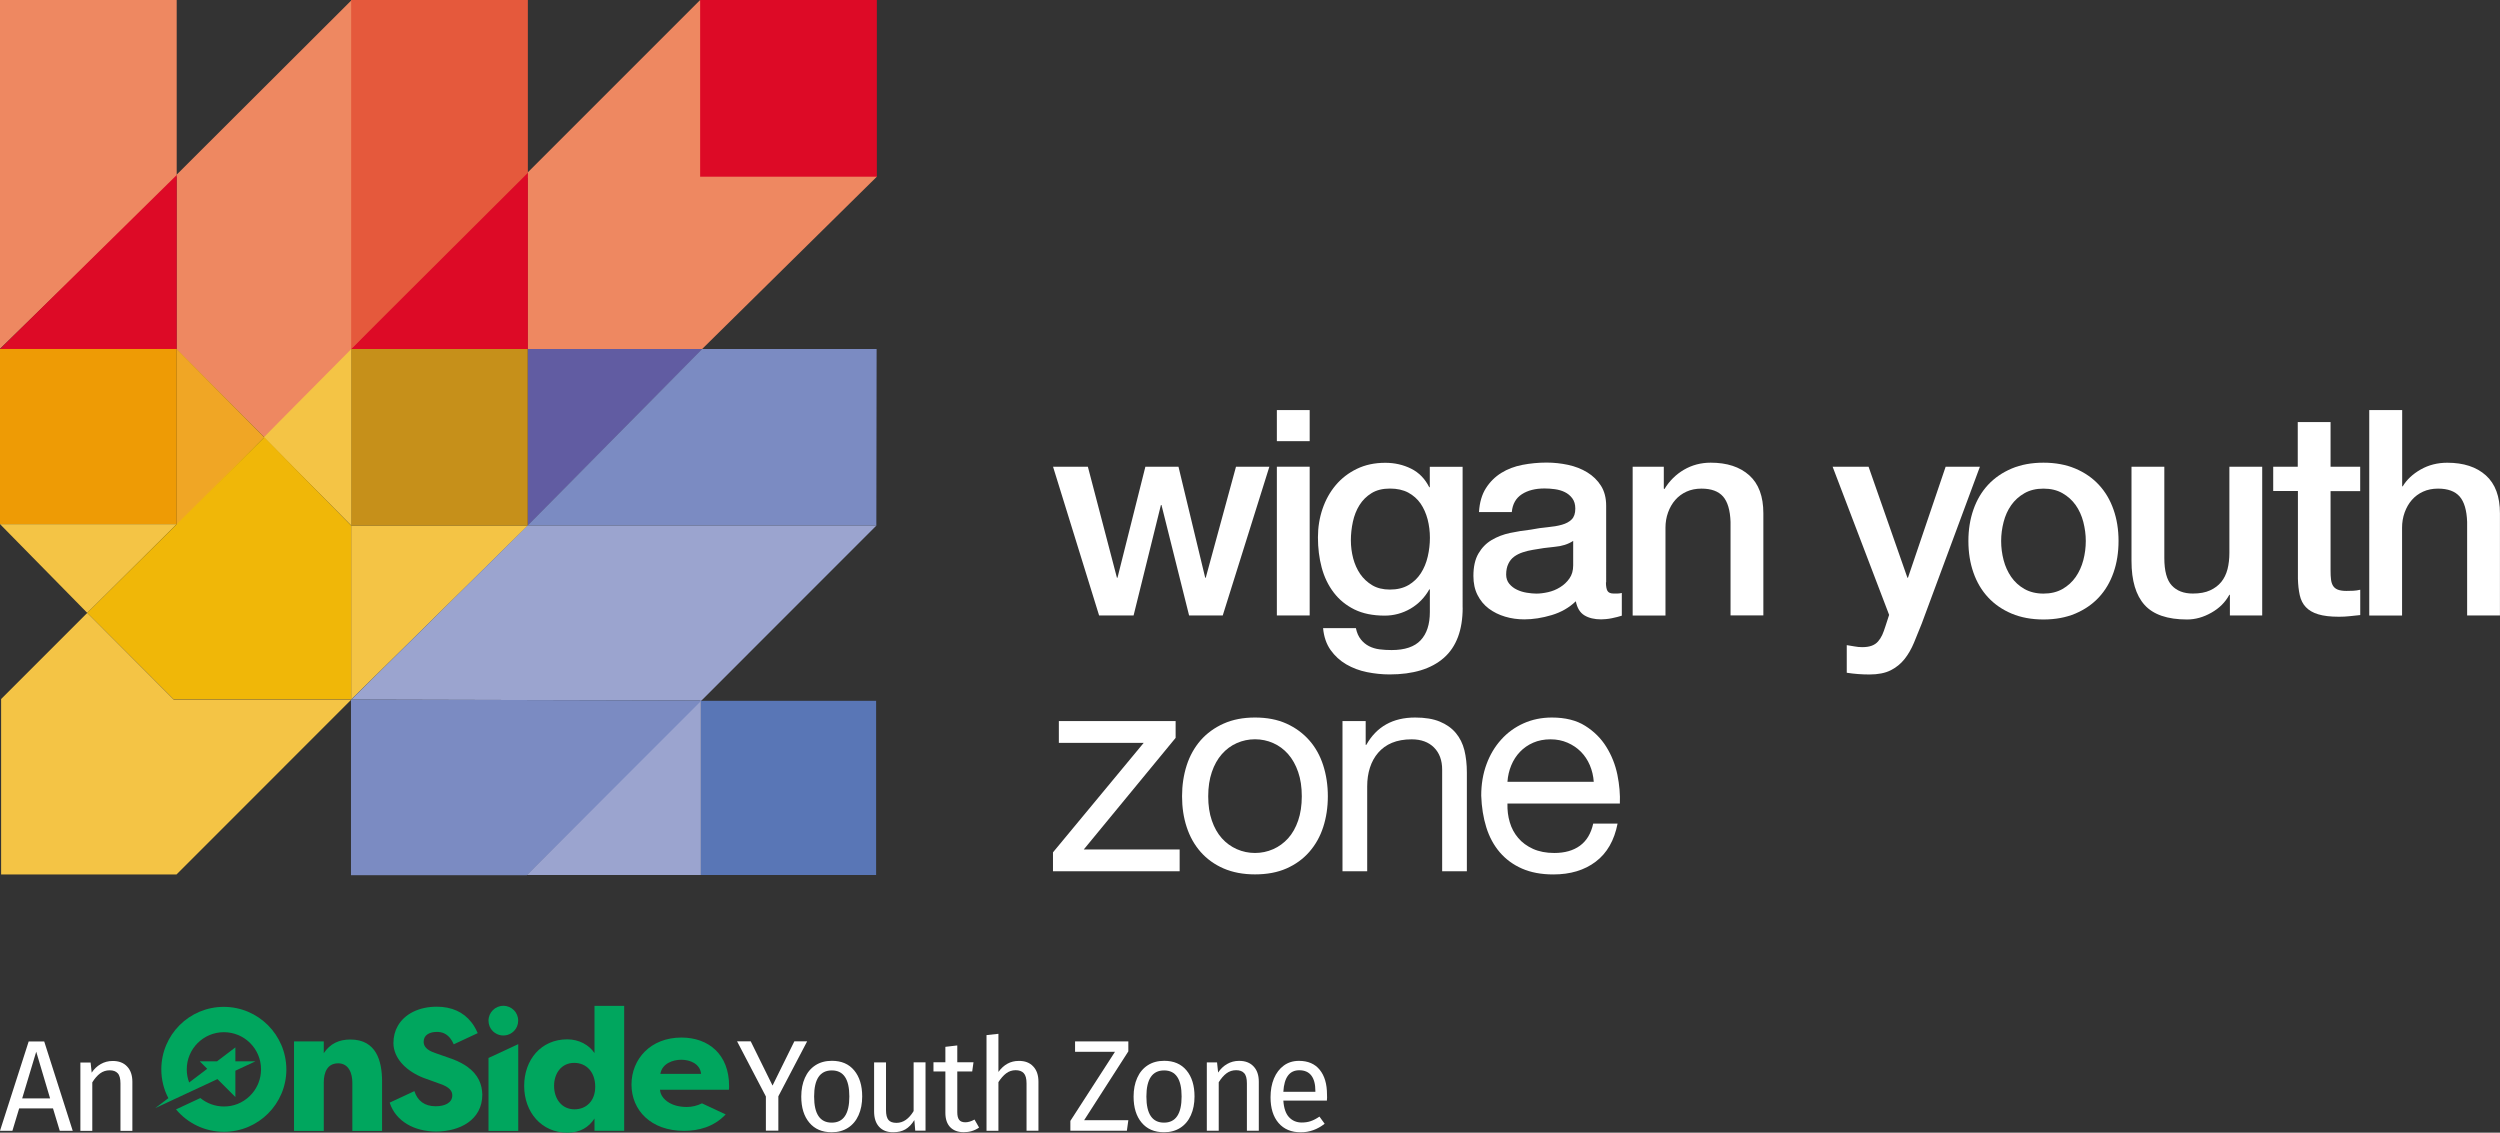 <svg xmlns="http://www.w3.org/2000/svg" xmlns:xlink="http://www.w3.org/1999/xlink" id="Layer_1" x="0px" y="0px" viewBox="0 0 447.23 202.62" style="enable-background:new 0 0 447.23 202.62;" xml:space="preserve">
<rect x="0" y="0" width="447.23" height="202.62" fill="#333333" stroke="none"/>
<style type="text/css">
	.st0{fill:#EE8861;}
	.st1{fill:#E5593C;}
	.st2{fill:#C6901A;}
	.st3{fill:#F0A625;}
	.st4{fill:#F4C445;}
	.st5{fill:#DD0A26;}
	.st6{fill:#5976B6;}
	.st7{fill:#9BA4CF;}
	.st8{fill:#F0B708;}
	.st9{fill:#615CA2;}
	.st10{fill:#7B8BC2;}
	.st11{fill:#EE9B05;}
	.st12{fill:#FFFFFF;}
	.st13{fill:#00A65E;}
</style>
<g>
	<g>
		<polygon class="st0" points="125.25,0 94.38,30.87 94.38,62.43 125.61,62.43 156.86,31.61   "></polygon>
		<polygon class="st0" points="62.92,0 31.59,31.26 31.59,62.49 47.28,78.23 94.53,31.61   "></polygon>
		<polygon class="st0" points="31.61,31.61 0,62.4 0,0 31.61,0   "></polygon>
		<polygon class="st1" points="94.43,31.61 62.82,62.4 62.82,0 94.43,0   "></polygon>
		<rect x="62.82" y="62.43" width="31.61" height="31.61"></rect>
		<polyline class="st2" points="94.43,94.03 62.82,94.03 62.82,62.43 94.43,62.43   "></polyline>
		<polygon class="st3" points="31.61,62.43 31.61,94.03 47.28,78.23   "></polygon>
		<polygon class="st4" points="62.85,62.43 62.85,94.03 47.18,78.23   "></polygon>
		<polygon class="st4" points="31.61,93.76 0,93.76 15.61,109.64   "></polygon>
		<rect x="125.25" class="st5" width="31.61" height="31.61"></rect>
		<rect x="125.38" y="125.37" class="st6" width="31.35" height="31.16"></rect>
		<polygon class="st7" points="125.38,125.18 125.38,156.53 94.2,156.53   "></polygon>
		<polygon class="st5" points="0,62.43 31.61,62.43 31.61,31.31   "></polygon>
		<polygon class="st5" points="62.82,62.43 94.43,62.43 94.43,30.92   "></polygon>
		<polygon class="st4" points="94.43,94.03 62.82,94.03 62.82,125.15   "></polygon>
		<polygon class="st8" points="62.82,94.03 47.28,78.23 15.61,109.64 31.08,125.12 62.82,125.12   "></polygon>
		<polygon class="st4" points="15.61,109.64 0.2,125.05 0.2,156.43 31.58,156.43 62.85,125.15 31.08,125.15   "></polygon>
		<polygon class="st9" points="94.43,94.03 94.43,62.43 125.66,62.43   "></polygon>
		<polygon class="st10" points="156.77,94.03 94.38,94.03 125.61,62.43 156.82,62.43   "></polygon>
		<polygon class="st7" points="62.85,125.15 94.38,94.03 156.77,94.03 125.5,125.31   "></polygon>
		<polygon class="st10" points="125.5,125.31 94.24,156.57 62.79,156.57 62.79,125.15   "></polygon>
		<rect x="0" y="62.43" class="st11" width="31.62" height="31.33"></rect>
		<g>
			<path class="st12" d="M188.38,83.49h6.23l5.2,19.86h0.1l4.99-19.86h5.92l4.78,19.86h0.1l5.41-19.86h5.97l-8.34,26.61h-6.02     l-4.94-19.76h-0.1l-4.89,19.76h-6.17L188.38,83.49z"></path>
			<path class="st12" d="M228.42,73.36h5.87v5.56h-5.87V73.36z M228.42,83.49h5.87v26.61h-5.87V83.49z"></path>
			<path class="st12" d="M261.66,108.71c0,4.01-1.13,7.01-3.37,8.98c-2.25,1.97-5.48,2.96-9.7,2.96c-1.34,0-2.69-0.14-4.04-0.41     s-2.59-0.74-3.71-1.39c-1.12-0.65-2.05-1.51-2.81-2.57c-0.75-1.06-1.2-2.37-1.34-3.91h5.87c0.17,0.82,0.46,1.49,0.88,2.01     c0.41,0.52,0.9,0.92,1.46,1.21c0.57,0.29,1.19,0.48,1.88,0.57c0.69,0.09,1.41,0.13,2.16,0.13c2.37,0,4.1-0.58,5.2-1.75     c1.1-1.17,1.65-2.85,1.65-5.04v-4.06h-0.1c-0.83,1.47-1.95,2.62-3.37,3.45c-1.42,0.82-2.96,1.24-4.61,1.24     c-2.13,0-3.93-0.37-5.43-1.11c-1.49-0.74-2.73-1.75-3.7-3.04c-0.98-1.29-1.69-2.77-2.14-4.45c-0.45-1.68-0.67-3.48-0.67-5.4     c0-1.78,0.27-3.48,0.82-5.1c0.55-1.61,1.34-3.03,2.37-4.25c1.03-1.22,2.29-2.19,3.78-2.91c1.49-0.72,3.18-1.08,5.07-1.08     c1.68,0,3.22,0.35,4.63,1.05c1.41,0.7,2.48,1.81,3.24,3.32h0.1v-3.65h5.87V108.71z M248.64,105.47c1.3,0,2.41-0.27,3.32-0.8     c0.91-0.53,1.65-1.24,2.21-2.11c0.57-0.88,0.98-1.87,1.24-2.99c0.26-1.11,0.39-2.24,0.39-3.37c0-1.13-0.14-2.23-0.41-3.29     c-0.28-1.06-0.7-2.01-1.26-2.83c-0.57-0.82-1.31-1.47-2.21-1.96c-0.91-0.48-2-0.72-3.27-0.72c-1.31,0-2.4,0.27-3.29,0.82     c-0.89,0.55-1.61,1.26-2.16,2.14c-0.55,0.88-0.94,1.87-1.18,2.98c-0.24,1.12-0.36,2.22-0.36,3.32c0,1.1,0.14,2.17,0.41,3.22     c0.28,1.05,0.7,1.98,1.26,2.81c0.57,0.82,1.29,1.49,2.16,2.01C246.35,105.21,247.41,105.47,248.64,105.47z"></path>
			<path class="st12" d="M287.29,104.18c0,0.72,0.1,1.24,0.28,1.54c0.19,0.31,0.56,0.46,1.11,0.46c0.17,0,0.38,0,0.62,0     c0.24,0,0.52-0.03,0.83-0.1v4.06c-0.21,0.07-0.47,0.15-0.8,0.23c-0.33,0.09-0.66,0.16-1,0.23c-0.34,0.07-0.69,0.12-1.03,0.15     c-0.34,0.03-0.63,0.05-0.87,0.05c-1.2,0-2.2-0.24-2.99-0.72c-0.79-0.48-1.3-1.32-1.54-2.52c-1.17,1.13-2.6,1.96-4.3,2.47     c-1.7,0.51-3.34,0.77-4.91,0.77c-1.2,0-2.35-0.16-3.45-0.49c-1.1-0.33-2.06-0.81-2.91-1.44c-0.84-0.63-1.51-1.44-2.01-2.42     c-0.5-0.98-0.74-2.12-0.74-3.42c0-1.65,0.3-2.98,0.9-4.01c0.6-1.03,1.39-1.84,2.37-2.42c0.98-0.58,2.07-1,3.29-1.26     c1.22-0.26,2.44-0.45,3.68-0.59c1.06-0.21,2.07-0.35,3.04-0.44c0.96-0.09,1.81-0.23,2.55-0.44c0.74-0.21,1.32-0.52,1.75-0.95     c0.43-0.43,0.65-1.07,0.65-1.93c0-0.75-0.18-1.37-0.54-1.85c-0.36-0.48-0.81-0.85-1.34-1.11c-0.53-0.26-1.12-0.43-1.77-0.52     c-0.65-0.09-1.27-0.13-1.85-0.13c-1.64,0-3,0.34-4.06,1.03c-1.06,0.69-1.67,1.75-1.8,3.19h-5.87c0.1-1.71,0.52-3.14,1.24-4.27     c0.72-1.13,1.64-2.04,2.75-2.73c1.11-0.69,2.38-1.17,3.78-1.44c1.41-0.27,2.85-0.41,4.32-0.41c1.3,0,2.59,0.14,3.86,0.41     c1.27,0.28,2.41,0.72,3.42,1.34c1.01,0.62,1.83,1.41,2.45,2.39c0.62,0.98,0.93,2.17,0.93,3.58V104.18z M281.42,96.77     c-0.89,0.58-1.99,0.94-3.29,1.05c-1.3,0.12-2.61,0.3-3.91,0.54c-0.62,0.1-1.22,0.25-1.8,0.44c-0.58,0.19-1.1,0.45-1.54,0.77     c-0.45,0.33-0.8,0.76-1.05,1.29c-0.26,0.53-0.39,1.18-0.39,1.93c0,0.65,0.19,1.2,0.56,1.65c0.38,0.45,0.83,0.8,1.37,1.05     c0.53,0.26,1.12,0.44,1.75,0.54c0.63,0.1,1.21,0.16,1.72,0.16c0.65,0,1.35-0.09,2.11-0.26c0.75-0.17,1.47-0.46,2.14-0.88     c0.67-0.41,1.22-0.93,1.67-1.57c0.45-0.63,0.67-1.42,0.67-2.34V96.77z"></path>
			<path class="st12" d="M292.08,83.49h5.56v3.91l0.11,0.1c0.89-1.47,2.06-2.63,3.5-3.47c1.44-0.84,3.04-1.26,4.78-1.26     c2.92,0,5.21,0.75,6.9,2.26c1.68,1.51,2.52,3.77,2.52,6.79v18.27h-5.87V93.37c-0.07-2.09-0.52-3.61-1.34-4.55     c-0.83-0.94-2.11-1.41-3.86-1.41c-1,0-1.89,0.18-2.68,0.54c-0.79,0.36-1.46,0.86-2.01,1.49c-0.55,0.63-0.98,1.38-1.29,2.24     c-0.31,0.86-0.46,1.77-0.46,2.73v15.7h-5.87V83.49z"></path>
			<path class="st12" d="M327.84,83.49h6.43l6.95,19.86h0.1l6.74-19.86h6.13l-10.4,28.05c-0.48,1.2-0.95,2.35-1.4,3.45     c-0.46,1.1-1.02,2.07-1.68,2.91c-0.67,0.84-1.49,1.51-2.48,2.01s-2.26,0.75-3.8,0.75c-1.37,0-2.73-0.1-4.06-0.31v-4.94     c0.48,0.07,0.95,0.15,1.39,0.23c0.45,0.09,0.91,0.13,1.39,0.13c0.69,0,1.25-0.09,1.7-0.26c0.45-0.17,0.82-0.42,1.11-0.75     c0.29-0.33,0.54-0.71,0.75-1.16c0.2-0.45,0.39-0.96,0.57-1.54l0.67-2.06L327.84,83.49z"></path>
			<path class="st12" d="M365.56,110.82c-2.13,0-4.02-0.35-5.69-1.05c-1.66-0.7-3.07-1.67-4.22-2.91s-2.02-2.71-2.62-4.43     c-0.6-1.71-0.9-3.6-0.9-5.66c0-2.02,0.3-3.89,0.9-5.61c0.6-1.72,1.47-3.19,2.62-4.43c1.15-1.24,2.56-2.2,4.22-2.91     c1.67-0.7,3.56-1.05,5.69-1.05c2.13,0,4.02,0.35,5.69,1.05c1.66,0.7,3.07,1.67,4.22,2.91c1.15,1.24,2.02,2.71,2.62,4.43     c0.6,1.71,0.9,3.58,0.9,5.61c0,2.06-0.3,3.95-0.9,5.66c-0.6,1.72-1.47,3.19-2.62,4.43s-2.56,2.2-4.22,2.91     C369.58,110.47,367.69,110.82,365.56,110.82z M365.56,106.19c1.3,0,2.43-0.27,3.4-0.82c0.96-0.55,1.75-1.27,2.37-2.16     c0.61-0.89,1.07-1.9,1.36-3.01c0.29-1.11,0.44-2.25,0.44-3.42c0-1.13-0.15-2.26-0.44-3.4c-0.29-1.13-0.75-2.13-1.36-3.01     c-0.62-0.88-1.41-1.59-2.37-2.14c-0.96-0.55-2.09-0.82-3.4-0.82c-1.31,0-2.44,0.27-3.4,0.82c-0.96,0.55-1.75,1.26-2.37,2.14     c-0.62,0.88-1.07,1.88-1.36,3.01c-0.29,1.13-0.44,2.26-0.44,3.4c0,1.17,0.15,2.31,0.44,3.42c0.29,1.12,0.75,2.12,1.36,3.01     c0.62,0.89,1.41,1.61,2.37,2.16C363.13,105.91,364.26,106.19,365.56,106.19z"></path>
			<path class="st12" d="M404.67,110.1h-5.76v-3.7h-0.1c-0.72,1.34-1.79,2.41-3.22,3.21c-1.42,0.81-2.87,1.21-4.35,1.21     c-3.5,0-6.03-0.87-7.59-2.6c-1.56-1.73-2.34-4.35-2.34-7.85V83.49h5.87v16.31c0,2.33,0.44,3.98,1.34,4.94     c0.89,0.96,2.14,1.44,3.76,1.44c1.24,0,2.26-0.19,3.09-0.57c0.83-0.38,1.49-0.88,2.01-1.52c0.51-0.63,0.88-1.4,1.11-2.29     c0.22-0.89,0.33-1.85,0.33-2.88V83.49h5.87V110.1z"></path>
			<path class="st12" d="M406.63,83.49h4.42v-7.98h5.87v7.98h5.3v4.37h-5.3v14.2c0,0.62,0.02,1.15,0.08,1.6     c0.05,0.45,0.17,0.82,0.36,1.13c0.19,0.31,0.47,0.54,0.85,0.69c0.38,0.15,0.89,0.23,1.54,0.23c0.41,0,0.82-0.01,1.24-0.03     c0.41-0.02,0.82-0.08,1.24-0.18v4.53c-0.65,0.07-1.29,0.14-1.9,0.2c-0.62,0.07-1.25,0.1-1.9,0.1c-1.55,0-2.79-0.15-3.73-0.44     c-0.95-0.29-1.68-0.72-2.21-1.29c-0.53-0.56-0.89-1.28-1.08-2.13c-0.19-0.86-0.3-1.83-0.33-2.93v-15.7h-4.42V83.49z"></path>
			<path class="st12" d="M423.86,73.36h5.87v13.64h0.1c0.72-1.2,1.79-2.2,3.21-3.01c1.42-0.81,3.01-1.21,4.76-1.21     c2.92,0,5.21,0.75,6.9,2.26c1.68,1.51,2.52,3.77,2.52,6.79v18.27h-5.87V93.37c-0.07-2.09-0.52-3.61-1.34-4.55     c-0.83-0.94-2.11-1.41-3.86-1.41c-1,0-1.89,0.18-2.68,0.54c-0.79,0.36-1.46,0.86-2.01,1.49c-0.55,0.63-0.98,1.38-1.29,2.24     c-0.31,0.86-0.46,1.77-0.46,2.73v15.7h-5.87V73.36z"></path>
			<g>
				<path class="st12" d="M204.6,132.89h-15.18v-3.9h20.89V132l-16.43,19.96h17.15v3.9h-22.66v-3.38L204.6,132.89z"></path>
				<path class="st12" d="M212.29,136.91c0.55-1.71,1.39-3.2,2.49-4.47c1.11-1.26,2.48-2.26,4.11-2.99c1.63-0.73,3.5-1.09,5.61-1.09      c2.15,0,4.03,0.36,5.64,1.09c1.61,0.73,2.97,1.73,4.08,2.99c1.11,1.26,1.94,2.75,2.49,4.47c0.55,1.71,0.83,3.56,0.83,5.54      c0,1.98-0.28,3.81-0.83,5.51c-0.55,1.7-1.39,3.18-2.49,4.44c-1.11,1.27-2.47,2.25-4.08,2.96c-1.61,0.71-3.49,1.06-5.64,1.06      c-2.11,0-3.99-0.36-5.61-1.06s-3-1.7-4.11-2.96c-1.11-1.26-1.94-2.75-2.49-4.44c-0.56-1.7-0.83-3.53-0.83-5.51      C211.46,140.47,211.74,138.63,212.29,136.91z M216.79,146.79c0.43,1.26,1.03,2.32,1.79,3.17c0.76,0.85,1.66,1.5,2.68,1.95      c1.02,0.45,2.11,0.68,3.25,0.68c1.14,0,2.23-0.23,3.25-0.68c1.02-0.45,1.91-1.1,2.68-1.95c0.76-0.85,1.36-1.91,1.79-3.17      c0.43-1.26,0.65-2.71,0.65-4.34c0-1.63-0.21-3.07-0.65-4.34c-0.43-1.26-1.03-2.33-1.79-3.2c-0.76-0.87-1.66-1.53-2.68-1.98      c-1.02-0.45-2.11-0.68-3.25-0.68c-1.14,0-2.23,0.23-3.25,0.68c-1.02,0.45-1.91,1.11-2.68,1.98c-0.76,0.87-1.36,1.93-1.79,3.2      c-0.43,1.26-0.65,2.71-0.65,4.34C216.14,144.08,216.35,145.53,216.79,146.79z"></path>
				<path class="st12" d="M244.31,128.99v4.26h0.11c1.84-3.26,4.75-4.89,8.73-4.89c1.77,0,3.24,0.24,4.42,0.73      c1.18,0.49,2.13,1.16,2.86,2.03c0.73,0.87,1.24,1.9,1.54,3.09c0.29,1.2,0.44,2.52,0.44,3.98v17.67h-4.42v-18.19      c0-1.66-0.49-2.98-1.46-3.95c-0.97-0.97-2.3-1.46-4-1.46c-1.35,0-2.52,0.21-3.51,0.62c-0.99,0.41-1.81,1.01-2.47,1.77      c-0.66,0.76-1.15,1.66-1.48,2.68c-0.33,1.02-0.49,2.14-0.49,3.35v15.18h-4.42v-26.87H244.31z"></path>
				<path class="st12" d="M285.47,154.14c-2.01,1.53-4.54,2.29-7.59,2.29c-2.15,0-4.01-0.35-5.59-1.04      c-1.58-0.69-2.9-1.66-3.98-2.91c-1.07-1.25-1.88-2.74-2.42-4.47c-0.54-1.73-0.84-3.62-0.91-5.67c0-2.04,0.31-3.91,0.94-5.61      c0.62-1.7,1.5-3.17,2.63-4.42c1.12-1.25,2.46-2.22,4-2.91c1.54-0.69,3.23-1.04,5.07-1.04c2.39,0,4.38,0.49,5.95,1.48      c1.58,0.99,2.84,2.24,3.79,3.77c0.95,1.53,1.61,3.19,1.98,4.99c0.36,1.8,0.51,3.52,0.44,5.15h-20.11      c-0.03,1.18,0.1,2.29,0.42,3.35c0.31,1.06,0.81,1.99,1.51,2.81c0.69,0.82,1.58,1.46,2.65,1.95c1.07,0.48,2.34,0.73,3.79,0.73      c1.87,0,3.41-0.43,4.6-1.3c1.19-0.87,1.98-2.18,2.37-3.95h4.36C288.78,150.35,287.48,152.62,285.47,154.14z M284.41,136.89      c-0.4-0.94-0.94-1.74-1.61-2.42c-0.68-0.68-1.47-1.21-2.39-1.61c-0.92-0.4-1.93-0.6-3.04-0.6c-1.14,0-2.17,0.2-3.09,0.6      c-0.92,0.4-1.71,0.95-2.37,1.64c-0.66,0.69-1.18,1.5-1.56,2.42c-0.38,0.92-0.61,1.9-0.68,2.94h15.44      C285.04,138.81,284.8,137.82,284.41,136.89z"></path>
			</g>
		</g>
	</g>
	<g>
		<g>
			<path class="st13" d="M90.05,179.93c-1.47,0-2.66,1.19-2.66,2.66c0,0.36,0.07,0.71,0.2,1.02c0.4,0.96,1.35,1.63,2.45,1.63     c1.11,0,2.05-0.67,2.46-1.63c0.13-0.31,0.2-0.66,0.2-1.02C92.71,181.12,91.52,179.93,90.05,179.93z"></path>
			<path class="st13" d="M62.68,185.96c-2.04,0-3.62,0.74-4.76,2.44v-2.1H52.6v16.01h5.32v-8.66c0-1.82,0.65-3.43,2.57-3.43     c1.95,0,2.54,1.88,2.54,3.43v8.66h5.32v-8.96C68.33,189.85,67.34,185.96,62.68,185.96z"></path>
			<polygon class="st13" points="87.39,202.31 92.71,202.31 92.71,186.79 87.39,189.26    "></polygon>
			<path class="st13" d="M106.36,188.4c-0.99-1.48-2.78-2.47-4.89-2.47c-4.69,0-7.7,3.68-7.7,8.32c0,4.73,3.12,8.38,7.73,8.38     c2.26,0,3.83-0.96,4.85-2.54v2.2h5.31v-22.35h-5.31V188.4z M102.77,198.45c-2.26,0-3.65-1.85-3.65-4.2     c0-2.26,1.33-4.11,3.59-4.11c2.26,0,3.77,1.7,3.77,4.27C106.49,196.94,104.88,198.45,102.77,198.45z"></path>
			<path class="st13" d="M130.43,194.27c0-5.66-3.68-8.66-8.53-8.66c-5.5,0-8.93,3.83-8.93,8.41c0,4.58,3.46,8.28,9.4,8.28     c2.58,0,5.33-0.7,7.45-2.94l-4.24-1.98c-0.89,0.44-1.8,0.65-2.75,0.65c-0.33,0-0.64-0.02-0.93-0.06     c-0.62-0.07-1.16-0.22-1.64-0.42c-1.39-0.59-2.15-1.64-2.19-2.61h12.33C130.43,194.74,130.43,194.49,130.43,194.27z      M118.13,192.11c0.31-1.85,2.22-2.53,3.74-2.53c1.57,0,3.37,0.71,3.55,2.53H118.13z"></path>
			<path class="st13" d="M83.54,190.79c-0.13-0.08-0.26-0.17-0.39-0.26c-0.79-0.49-1.75-0.94-2.94-1.33l-2.32-0.81     c-0.02-0.01-0.04-0.01-0.06-0.02c-0.18-0.06-0.35-0.13-0.5-0.19c-1.35-0.59-1.54-1.3-1.54-1.82c0-1.24,1.08-1.76,2.38-1.76     c0.86,0,1.7,0.28,2.38,1.15c0.23,0.29,0.44,0.64,0.62,1.07l1.48-0.69l2.81-1.31c-0.2-0.46-0.42-0.89-0.67-1.29     c-0.14-0.23-0.3-0.45-0.46-0.65c-1.43-1.84-3.54-2.79-6.2-2.79c-3.16,0-5.74,1.28-6.97,3.44c-0.51,0.89-0.78,1.92-0.78,3.08     c0.03,2.6,2.07,4.74,4.81,5.97c0.35,0.16,0.72,0.3,1.09,0.43l0.89,0.32l0.26,0.09l0.27,0.1l0.99,0.36     c1.82,0.61,2.22,1.36,2.22,2.07c0,1.36-1.36,1.95-2.97,1.95c-1.97,0-3.24-0.95-3.81-2.71l-2.65,1.24l-1.77,0.82l0.02,0.06     c1.08,3.27,4.36,5.11,8.3,5.11c4.17,0,8.25-2.04,8.25-6.61C86.24,194.07,85.63,192.26,83.54,190.79z"></path>
			<path class="st13" d="M40.03,180.12c-6.17,0-11.17,5-11.17,11.18c0,1.86,0.45,3.61,1.26,5.15l-2.34,1.78l2.65-1.24l4.14-1.93     l3.67-1.71l0.66-0.31l3.16,3.16l0.05,0.05l0-4.71l1.86-0.87l1.74-0.81h-3.6v-2.49l-3.28,2.49h-3.1l1.34,1.34l-3.23,2.45     c-0.28-0.73-0.43-1.52-0.43-2.35c0-3.67,2.97-6.65,6.64-6.65c3.67,0,6.65,2.97,6.65,6.65c0,0.85-0.16,1.65-0.45,2.4     c-0.04,0.12-0.09,0.24-0.15,0.36c-0.7,1.54-1.98,2.77-3.56,3.41c-0.2,0.08-0.4,0.15-0.61,0.21c-0.17,0.05-0.33,0.09-0.5,0.12     c-0.09,0.02-0.17,0.04-0.26,0.05c-0.36,0.06-0.73,0.09-1.11,0.09c-1.6,0-3.07-0.57-4.22-1.51l-4.35,2.03     c2.05,2.45,5.13,4.01,8.57,4.01c6.17,0,11.17-5,11.17-11.17C51.2,185.13,46.2,180.12,40.03,180.12z"></path>
		</g>
		<g>
			<path class="st12" d="M144.39,186.29l-5.15,9.83v6.15h-2.23v-6.12l-5.15-9.86h2.44l3.9,7.91l3.9-7.91H144.39z"></path>
			<path class="st12" d="M152.81,191.49c0.95,1.14,1.43,2.7,1.43,4.66c0,1.27-0.22,2.39-0.65,3.35c-0.43,0.97-1.06,1.72-1.88,2.25     c-0.82,0.53-1.79,0.8-2.92,0.8c-1.72,0-3.05-0.57-4.01-1.72c-0.96-1.14-1.44-2.7-1.44-4.66c0-1.27,0.22-2.39,0.65-3.35     c0.43-0.97,1.06-1.72,1.88-2.25c0.82-0.53,1.8-0.8,2.95-0.8C150.53,189.77,151.86,190.34,152.81,191.49z M145.64,196.17     c0,3.11,1.05,4.66,3.15,4.66c2.1,0,3.15-1.56,3.15-4.68c0-3.11-1.04-4.66-3.13-4.66C146.69,191.49,145.64,193.05,145.64,196.17z"></path>
			<path class="st12" d="M165.56,202.27h-1.83l-0.16-1.9c-0.46,0.76-1,1.31-1.6,1.66c-0.6,0.35-1.34,0.52-2.2,0.52     c-1.07,0-1.9-0.32-2.5-0.97c-0.6-0.65-0.9-1.57-0.9-2.76v-8.77h2.13v8.53c0,0.83,0.15,1.43,0.44,1.77     c0.29,0.35,0.77,0.52,1.44,0.52c1.19,0,2.21-0.7,3.06-2.11v-8.72h2.13V202.27z"></path>
			<path class="st12" d="M175.15,201.71c-0.8,0.56-1.72,0.83-2.74,0.83c-1.04,0-1.84-0.3-2.42-0.89c-0.58-0.6-0.87-1.46-0.87-2.59     v-7.38h-2.13v-1.65h2.13v-2.76l2.13-0.25v3.01h2.9l-0.23,1.65h-2.67v7.28c0,0.63,0.11,1.09,0.34,1.38     c0.22,0.29,0.6,0.43,1.12,0.43c0.48,0,1.02-0.16,1.62-0.49L175.15,201.71z"></path>
			<path class="st12" d="M184.83,190.77c0.63,0.66,0.94,1.58,0.94,2.74v8.77h-2.13v-8.47c0-0.87-0.17-1.48-0.5-1.83     c-0.33-0.36-0.82-0.53-1.45-0.53c-0.63,0-1.2,0.19-1.69,0.56c-0.49,0.37-0.96,0.9-1.39,1.58v8.7h-2.13v-17.12l2.13-0.23v6.82     c0.96-1.31,2.16-1.97,3.62-1.97C183.34,189.77,184.21,190.1,184.83,190.77z"></path>
			<path class="st12" d="M201.85,186.29v1.79l-7.91,12.32h7.91l-0.26,1.88h-10.11v-1.76l7.98-12.36h-7.14v-1.86H201.85z"></path>
			<path class="st12" d="M212.26,191.49c0.95,1.14,1.43,2.7,1.43,4.66c0,1.27-0.22,2.39-0.65,3.35c-0.43,0.97-1.06,1.72-1.88,2.25     c-0.82,0.53-1.79,0.8-2.92,0.8c-1.72,0-3.05-0.57-4.01-1.72c-0.96-1.14-1.44-2.7-1.44-4.66c0-1.27,0.22-2.39,0.65-3.35     c0.43-0.97,1.06-1.72,1.88-2.25c0.82-0.53,1.8-0.8,2.95-0.8C209.97,189.77,211.31,190.34,212.26,191.49z M205.08,196.17     c0,3.11,1.05,4.66,3.15,4.66c2.1,0,3.15-1.56,3.15-4.68c0-3.11-1.04-4.66-3.13-4.66C206.14,191.49,205.08,193.05,205.08,196.17z"></path>
			<path class="st12" d="M224.25,190.77c0.63,0.66,0.94,1.58,0.94,2.74v8.77h-2.13v-8.47c0-0.87-0.16-1.48-0.49-1.83     c-0.32-0.36-0.8-0.53-1.44-0.53c-0.65,0-1.22,0.19-1.72,0.56c-0.49,0.37-0.96,0.9-1.39,1.6v8.67h-2.13v-12.22h1.83l0.19,1.81     c0.43-0.65,0.97-1.16,1.61-1.53c0.64-0.37,1.35-0.56,2.12-0.56C222.75,189.77,223.62,190.1,224.25,190.77z"></path>
			<path class="st12" d="M237.37,196.89h-7.79c0.09,1.35,0.43,2.34,1.02,2.97c0.59,0.63,1.35,0.95,2.27,0.95     c0.59,0,1.13-0.08,1.62-0.25c0.49-0.17,1.01-0.44,1.55-0.81l0.93,1.28c-1.3,1.02-2.72,1.53-4.27,1.53c-1.7,0-3.03-0.56-3.98-1.67     c-0.95-1.11-1.43-2.64-1.43-4.59c0-1.27,0.2-2.39,0.61-3.37c0.41-0.98,1-1.75,1.76-2.31c0.77-0.56,1.67-0.84,2.7-0.84     c1.62,0,2.87,0.53,3.73,1.6c0.87,1.07,1.3,2.54,1.3,4.43C237.42,196.16,237.4,196.52,237.37,196.89z M235.31,195.17     c0-1.21-0.24-2.13-0.72-2.76c-0.48-0.63-1.2-0.95-2.16-0.95c-1.75,0-2.7,1.28-2.85,3.85h5.73V195.17z"></path>
		</g>
		<g>
			<path class="st12" d="M10.69,202.29l-1.21-4.01H3.43l-1.21,4.01H0l5.13-15.98h2.78l5.1,15.98H10.69z M3.97,196.49h4.99     l-2.48-8.35L3.97,196.49z"></path>
			<path class="st12" d="M22.74,190.79c0.63,0.66,0.94,1.58,0.94,2.74v8.77h-2.13v-8.47c0-0.87-0.16-1.48-0.49-1.83     c-0.33-0.36-0.8-0.53-1.44-0.53c-0.65,0-1.22,0.19-1.72,0.56c-0.49,0.37-0.96,0.9-1.39,1.6v8.67h-2.13v-12.22h1.83l0.19,1.81     c0.43-0.65,0.97-1.16,1.61-1.53c0.64-0.37,1.35-0.56,2.12-0.56C21.25,189.79,22.12,190.12,22.74,190.79z"></path>
		</g>
	</g>
</g>
</svg>
